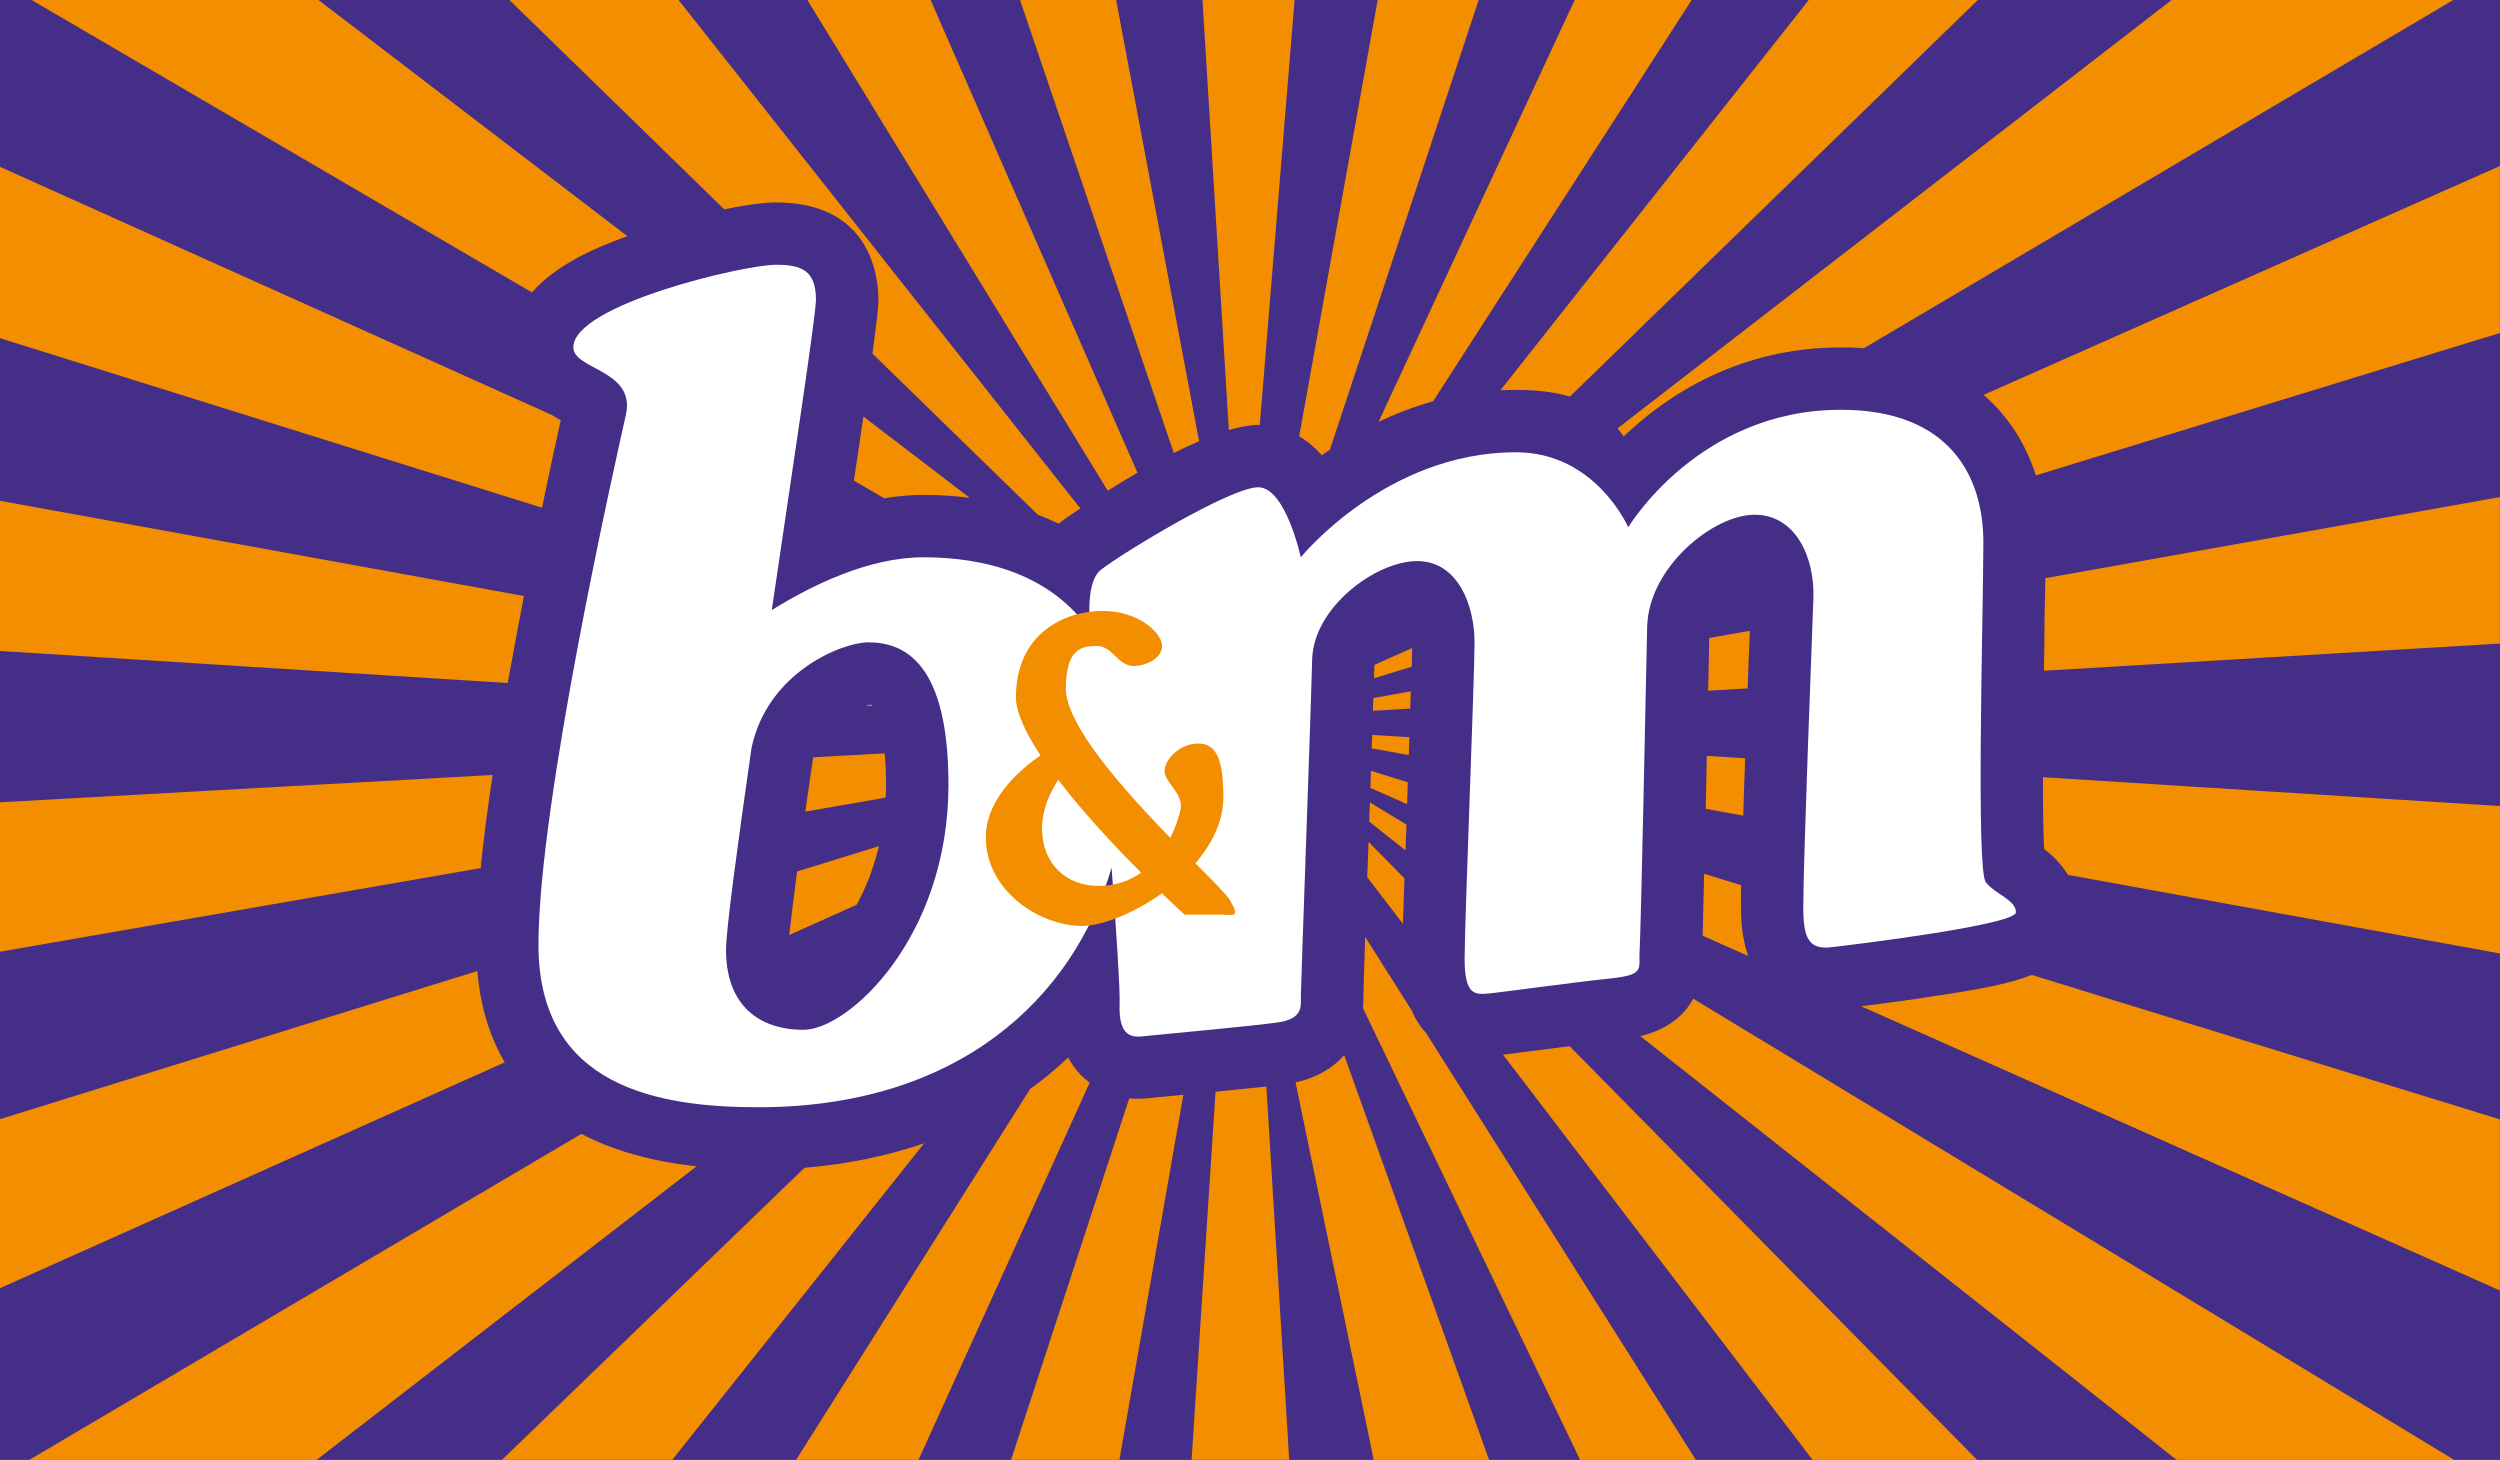 <svg xmlns="http://www.w3.org/2000/svg" id="a" width="367.76" height="214.76" viewBox="0 0 367.76 214.76"><defs><style>.b{fill:#fff;}.c{fill:#442e87;}.d{fill:#f28e00;}</style></defs><rect class="c" width="367.76" height="214.76"></rect><path class="d" d="M266.07,0l-45.35,57.41c.75-.04,1.51-.05,2.28-.05,3.21,0,5.79,.33,7.93,.99L290.95,0h-24.87ZM231.64,0l-28.85,62.06c2.45-1.17,5.15-2.22,8.03-3.03L248.85,0h-17.21ZM125.61,70.7l4.46,2.6c1.9-.32,3.84-.5,5.76-.5,2.37,0,4.63,.15,6.82,.43l-15.64-11.96c-.4,2.71-.85,5.83-1.4,9.43M202.66,0l-11.54,64.17c1.19,.72,2.31,1.65,3.33,2.8,.38-.28,.77-.55,1.19-.83L217.52,0h-14.87ZM319.45,0l-81.5,63.01c.31,.38,.61,.79,.9,1.2,6.35-6.08,16.94-13.1,31.95-13.1,1.15,0,2.28,.03,3.38,.12L360.89,0h-41.44ZM118.77,0l44.18,72.18c1.36-.84,2.83-1.74,4.37-2.65L136.9,0h-18.13ZM4.64,0L78.26,43.02c3.3-3.82,8.71-6.38,14.03-8.28L46.85,0H4.64ZM74.94,0l31.59,30.79c3.02-.61,5.76-1.01,7.62-1.01,13.97,0,15.07,10.96,15.07,14.33,0,1.03-.24,3.16-.88,7.91l24.33,23.7c1.06,.41,2.09,.84,3.08,1.33,.2-.16,.38-.33,.59-.49,.04-.03,.99-.71,2.58-1.77L99.82,0h-24.88Zm105.83,63.27c1.6-.48,3.09-.76,4.34-.76,.09,0,.13,.01,.21,.01L190.44,0h-13.55l3.88,63.27ZM150.05,0l22.62,66.64c1.23-.62,2.49-1.22,3.72-1.74L164.19,0h-14.14Z"></path><path class="d" d="M256.1,133.45c0-.8,0-1.91,.04-3.23l-5.46-1.69c-.09,4.12-.17,7.13-.21,9.12l6.71,2.99c-.69-1.91-1.08-4.25-1.08-7.19m-49.08-16.04c.02-.78,.07-1.55,.07-2.33l-5.42-1.69c-.04,.83-.06,1.66-.09,2.51l5.41,2.39c.02-.28,.03-.59,.03-.89m49.69-5.86l-5.63-.35c-.06,2.82-.1,5.42-.16,7.79l5.52,1.01c.06-2.68,.18-5.54,.28-8.45m-49.81,9.77l-5.38-3.26c-.05,.93-.1,1.87-.11,2.82l5.33,4.22c.04-1.23,.1-2.5,.15-3.78M82.49,61.82c-.39-.21-.85-.48-1.3-.77L0,24.54v25.21l79.73,24.94c.96-4.64,1.9-9.01,2.76-12.88m125.24,33.52l-5.55,2.47c-.02,.56-.03,1.21-.06,1.98l5.56-1.71c.02-1.12,.05-2.04,.06-2.74m-130.66-7.65L0,73.67v22.09l74.69,4.72c.76-4.27,1.58-8.57,2.38-12.79m52.23,36.78l-12.05,3.73c-.62,4.75-.95,7.62-1.15,9.34l9.91-4.44c1.33-2.41,2.49-5.3,3.29-8.64m127.95-27.8c.05-1.4,.1-2.69,.16-3.87l-5.98,1.06-.03,1.77c-.04,2.07-.09,4.07-.12,5.99l5.81-.34c.07-1.6,.12-3.14,.16-4.6m-126.91,18.77c0-1.79-.07-3.32-.21-4.62l-10.48,.58c-.04,.11-.07,.21-.08,.32-.41,2.83-.79,5.37-1.1,7.67l11.81-2.05c.02-.62,.07-1.25,.07-1.9m76.26,13.78l-5.29-5.37c-.06,1.61-.12,3.23-.18,4.82-.02,.12-.02,.23-.02,.36l5.26,6.88c.06-1.9,.13-4.17,.22-6.69m-78.41-25.55h0s-.13,0-.28-.01c-.13,.02-.34,.07-.6,.15l1.06,.07c-.08-.11-.14-.18-.18-.21m79.36-1.98l-5.53,.99c-.03,.59-.04,1.23-.06,1.88l5.49-.33c.02-.87,.06-1.72,.09-2.53m-.21,6.75l-5.48-.34c-.04,.64-.04,1.31-.07,1.98l5.46,.99c0-.89,.07-1.76,.09-2.62m-137.14,34.39L0,164.63v24.87l74.25-33.22c-2.47-4.23-3.65-8.89-4.04-13.45m171.1,9.6l78.88,62.33h40.84l-111.95-67.85c-1.42,2.7-4.01,4.55-7.77,5.52M72.47,114L0,118.02v21.98l70.71-12.3c.42-4.23,1.03-8.85,1.76-13.7m135.15,34.56l-6.8-10.74c-.14,4.63-.26,8.2-.26,8.76v.12c0,.57-.02,1.1-.05,1.63l31.93,66.43h17.03l-39.74-62.88c-.82-.86-1.53-1.96-2.1-3.32m18.69,5.92c-2.36,.31-4.07,.53-5.22,.67l45.55,59.62h24.21l-59.96-60.88c-1.57,.2-3.16,.4-4.59,.6m74.39-29.61c1.09,.85,2.47,2.11,3.5,3.82l63.56,11.56v-21.69l-67.24-4.24c0,4.26,.05,8.07,.17,10.54m-8.9-66.78c3.56,3.08,6.17,7.08,7.69,11.84l68.27-20.95V24.42l-75.96,33.67Zm8.97,33.32c0,2.05-.04,4.55-.09,7.26l67.08-4v-21.55l-66.87,11.93c-.05,1.88-.08,4.03-.13,6.35m-15.15,54.97c-4.33,.7-8.78,1.27-11.81,1.66l93.96,41.81v-25.17l-68.88-21.26c-3.53,1.42-8.15,2.15-13.27,2.97m-95.02,12.85l11.5,55.53h16.97l-21.32-59.56c-1.68,1.97-4.13,3.36-7.15,4.03m-105.07,7.57L4.3,214.76H46.57l55.9-43.19c-7-.77-12.55-2.45-16.95-4.78m73.51-8.61c-.78-.83-1.42-1.71-1.9-2.62-1.75,1.67-3.62,3.21-5.61,4.65l-34.41,54.54h18.01l25.18-55.49c-.44-.34-.88-.69-1.27-1.08m-40.68,13.6l-44.51,42.97h25.05l37.06-46.57c-5.43,1.86-11.33,3.09-17.6,3.6m51.06-10.27c-.38,.05-1.15,.12-1.99,.12-.44,0-.88-.01-1.3-.07l-17.39,53.19h15.94l9.41-53.71c-.41,.05-.83,.09-1.23,.13-1.74,.15-3.02,.27-3.44,.33m9.4-.91l-3.52,54.16h14.36l-3.36-54.92c-2.06,.22-4.63,.49-7.48,.76"></path><path class="b" d="M292.12,129.78c-1.47-1.84-.36-40.08-.36-50.01s-5.15-19.49-20.97-19.49c-20.97,0-31.27,17.29-31.27,17.29,0,0-4.77-11.04-16.53-11.04-19.13,0-31.64,15.45-31.64,15.45,0,0-2.22-10.3-6.26-10.3s-19.84,9.57-23.14,12.14c-1.82,1.41-1.89,5.57-1.55,9.04-5.81-8.43-15.56-10.88-24.58-10.88-8.13,0-16.61,4.23-22.29,7.77,3.25-22.07,6.5-43.47,6.5-45.64,0-4.41-2.21-5.16-5.89-5.16-4.77,0-29.8,5.89-29.8,12.14,0,3.31,9.21,3.31,7.73,9.93-1.48,6.62-12.86,57.01-12.86,77.96s17.65,23.9,32.35,23.9c29.43,0,46.36-16.02,51.96-35.24,.7,9.38,1.26,17.89,1.18,19.99-.2,5.15,2.02,4.97,3.7,4.79,1.64-.19,15.99-1.48,19.66-2.03,3.66-.56,3.3-2.39,3.3-3.87s1.48-41.74,1.66-49.46c.17-7.71,9.37-14.52,15.44-14.52s8.45,6.62,8.45,11.95-1.46,41.19-1.46,46.52,1.46,5.33,3.48,5.14c2.04-.18,12.53-1.65,17.87-2.2,5.32-.55,4.21-1.47,4.39-4.05,.18-2.57,.93-38.8,1.11-47.62,.17-8.83,9.74-16.56,15.8-16.56s8.82,6.26,8.66,12.15c-.2,5.88-1.49,38.61-1.49,45.6,0,4.42,.74,6.25,4.05,5.88,3.32-.37,27.23-3.3,27.23-5.14s-2.94-2.58-4.42-4.42m-173.93,21.7c-6.63,0-11.4-3.68-11.4-11.77,0-2.84,1.63-14.94,3.74-29.64,2.32-11.19,13.34-15.59,17.21-15.59,5.52,0,11.77,3.31,11.77,20.96,0,22.44-14.7,36.04-21.32,36.04"></path><path class="d" d="M180.88,132.35c-.44-.74-2.41-2.72-5.03-5.36,2.43-2.84,4.11-6.16,4.11-9.72,0-5.33-.92-7.9-3.68-7.9s-4.97,2.39-4.97,4.05,2.75,3.3,2.37,5.51c-.11,.79-.61,2.48-1.53,4.32-6.91-7.12-15.36-16.56-15.36-21.98,0-5.88,2.38-6.25,4.6-6.25s3.1,2.95,5.32,2.95c1.86,0,4.24-1.11,4.24-2.95s-3.32-5.15-8.81-5.15-12.69,3.3-12.69,12.7c0,2.24,1.45,5.26,3.61,8.55-2.89,1.99-8.04,6.34-8.04,12.04,0,7.91,7.92,13.05,14.17,13.05,2.89,0,7.56-1.82,11.74-4.8,2.01,1.94,3.34,3.14,3.34,3.14h5.16c2.02,0,3.12,.57,1.45-2.2m-27.59-10.48c0-2.86,1.23-5.4,2.38-7.15,3.71,4.85,8.4,9.88,12.2,13.66-1.67,1.16-3.72,1.94-6.29,1.94-4.6,0-8.29-3.12-8.29-8.45"></path></svg>